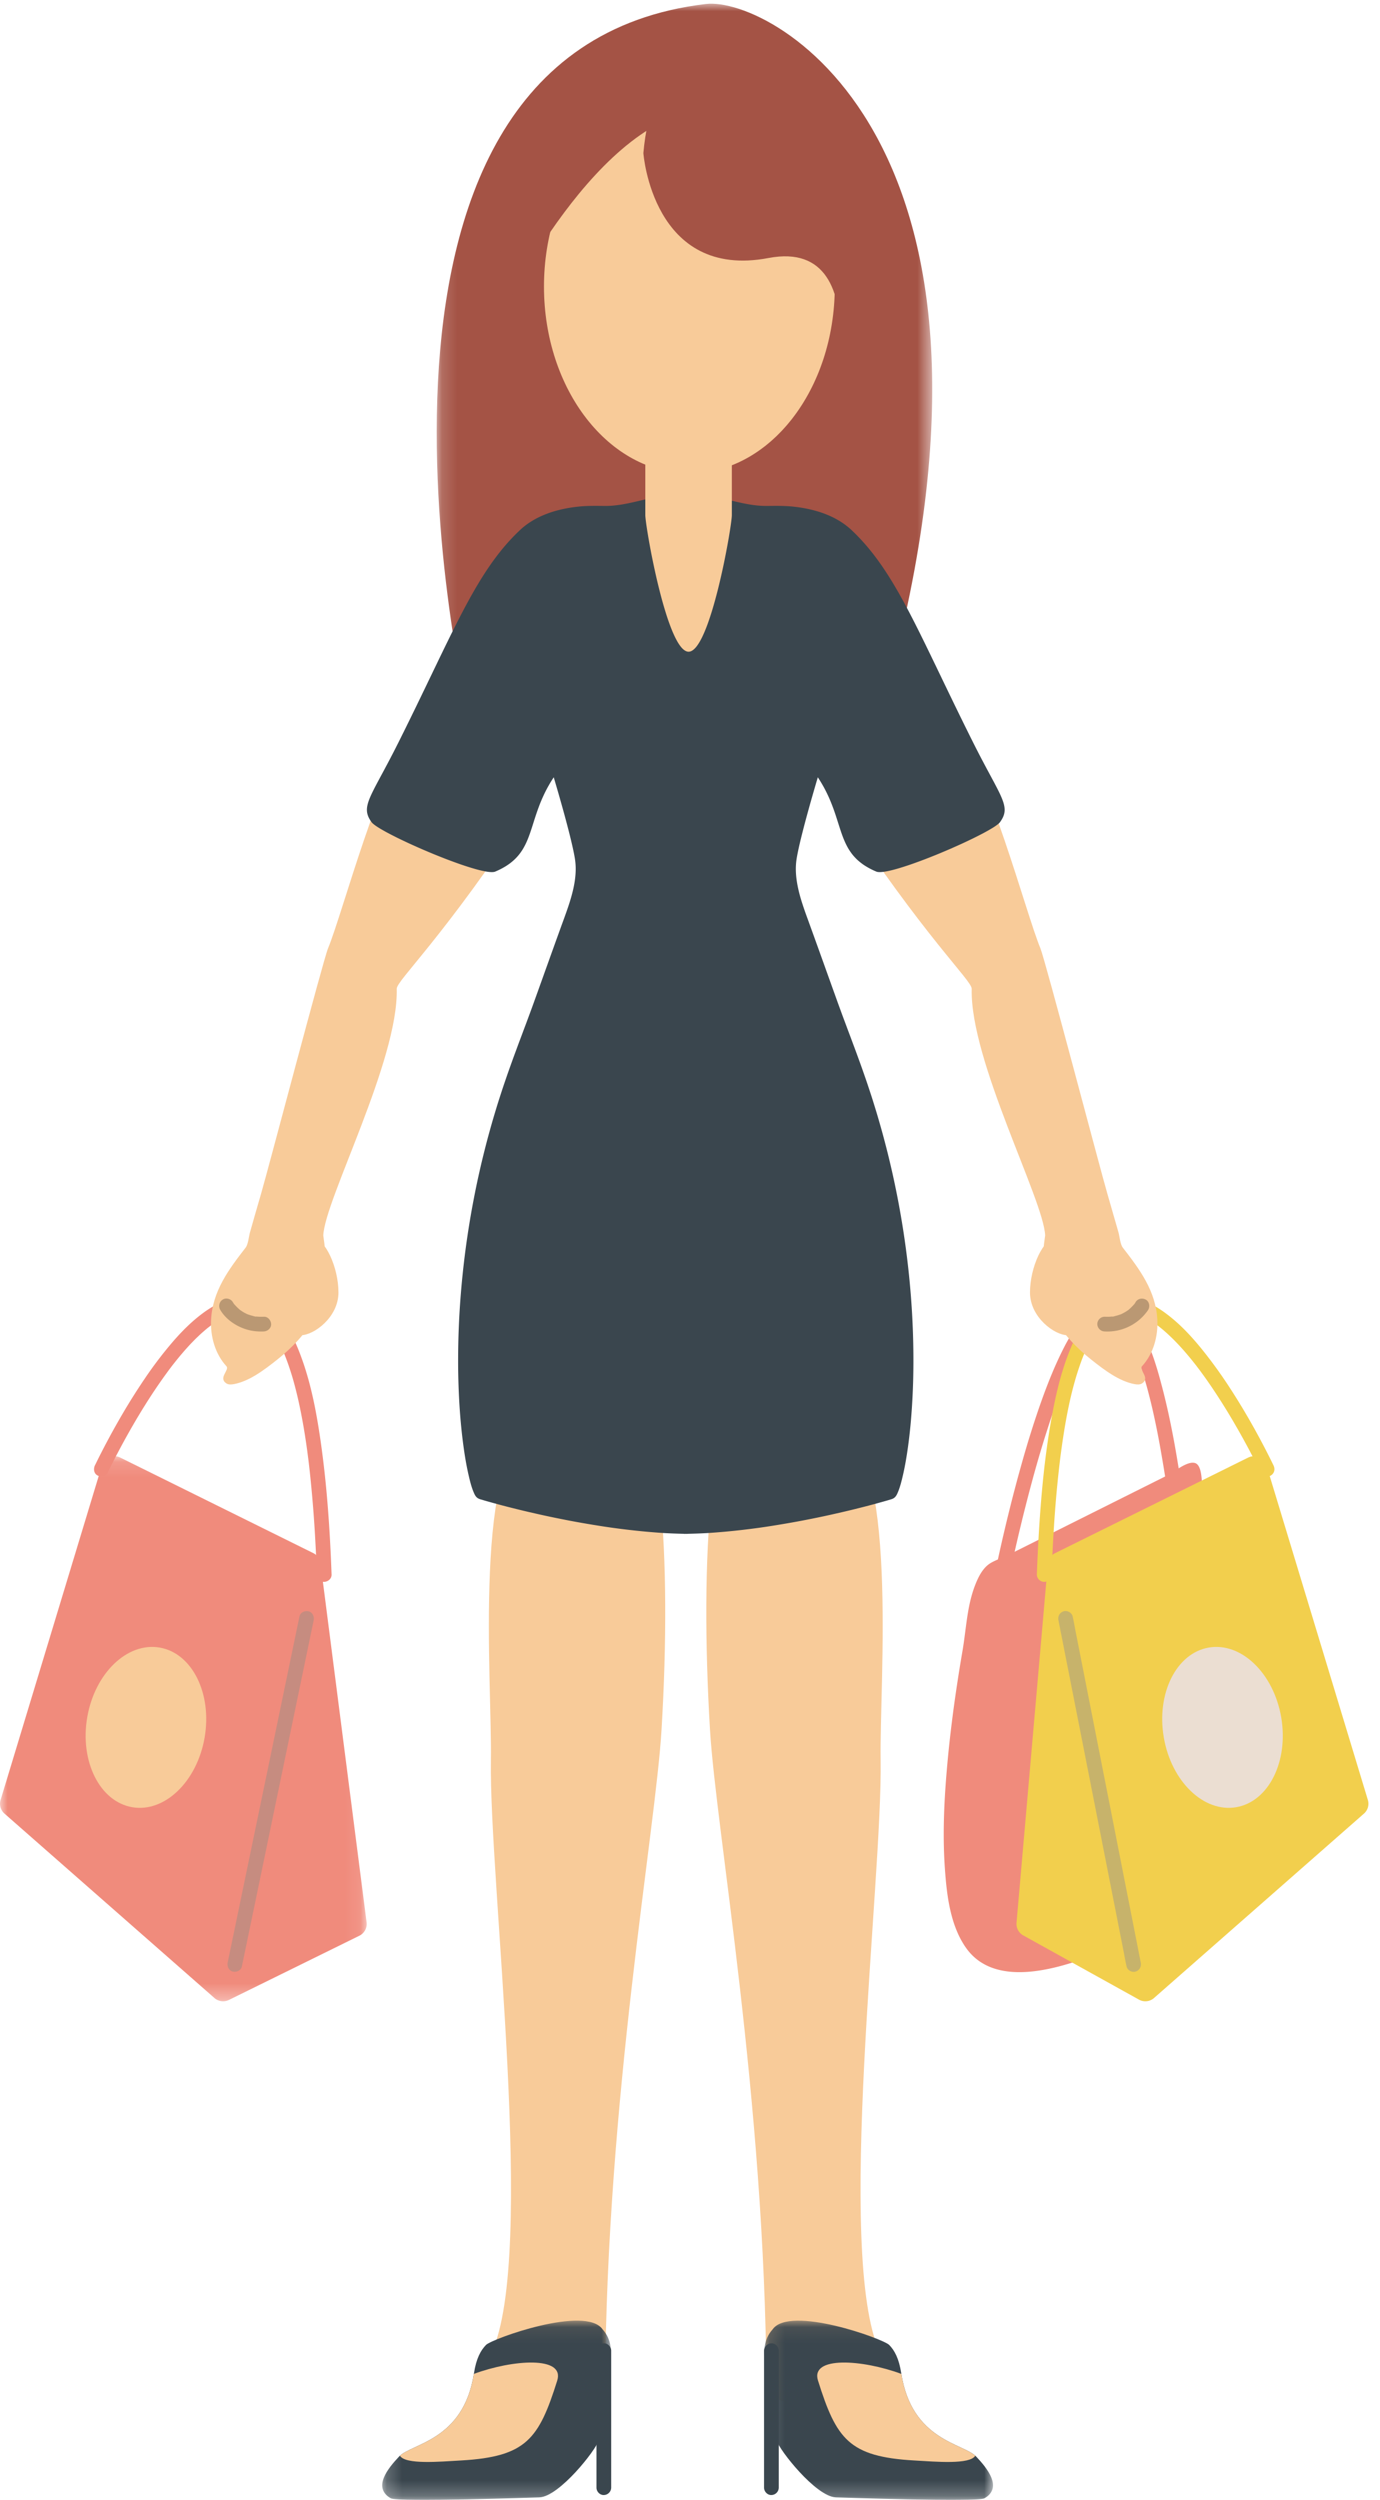 <?xml version="1.0" encoding="UTF-8"?> <svg xmlns="http://www.w3.org/2000/svg" xmlns:xlink="http://www.w3.org/1999/xlink" width="90" height="163" viewBox="0 0 90 163"><defs><path id="a" d="M0 .127h23.915v35.54H0z"></path><path id="c" d="M.153 0H32.47v47.07H.153z"></path><path id="e" d="M.201.078h14.915v11.685H.201z"></path><path id="g" d="M.154.078h14.915v11.685H.154z"></path></defs><g fill="none" fill-rule="evenodd"><path fill="#F08B7C" d="M64.015 102.507c.161-.242.356-.453.596-.595.343-.202.78-.342 1.143-.523a129125.103 129125.103 0 0 1 10.399-5.2c.423-.211 1.294-.965 1.798-.79.578.2.41 1.95.446 2.474l.359 5.15.882 12.651c.127 1.81.338 3.636.38 5.449.038 1.587-.485 1.981-1.71 2.939-2.07 1.616-4.54 2.486-6.967 3.411-2.437.928-6.477 2.166-8.337-.463-1.037-1.465-1.263-3.463-1.383-5.202-.166-2.397-.028-4.814.2-7.202.225-2.341.557-4.672.955-6.991.236-1.382.286-2.82.777-4.147.117-.315.263-.661.462-.96"></path><path fill="#F08B7C" d="M65.787 102.971c.061-.303.126-.606.191-.909a111.753 111.753 0 0 1 1.36-5.583 74.354 74.354 0 0 1 1.066-3.58c.19-.582.39-1.16.602-1.734a36.403 36.403 0 0 1 .483-1.237c.02-.05.112-.256.034-.083.03-.067.057-.135.087-.203.385-.891.813-1.783 1.376-2.578l.09-.123.041-.055c.07-.094-.077.096-.017.023.059-.074.118-.148.18-.22.112-.127.23-.248.358-.36l.091-.077c.076-.063-.093.069-.046.036l.05-.037a2.081 2.081 0 0 1 .273-.167c.077-.038.123-.045-.01 0 .062-.02.122-.045.186-.06.028-.008.056-.013.084-.019.12-.025-.152.01-.022.004.061-.003.12-.003.182 0 .124.005-.15-.03-.026-.004.031.007.063.012.094.02.03.009.062.019.092.03l.043.016c.067.021-.14-.068-.055-.023.063.033.126.064.186.103.029.018.056.038.084.058.084.058-.102-.086-.038-.03l.051.042c.134.114.251.245.363.38.074.091-.073-.099-.017-.02l.042.056a4.982 4.982 0 0 1 .277.426 7.962 7.962 0 0 1 .448.897l.042.097c-.074-.167-.003-.006.013.034.062.15.12.302.177.455.13.352.247.709.357 1.068.62 2.032 1.016 4.134 1.358 6.23.11.667.211 1.336.307 2.006.036.25.366.408.59.335.274-.088.374-.323.336-.59-.342-2.382-.737-4.769-1.345-7.1-.352-1.351-.761-2.76-1.483-3.967-.416-.695-1.012-1.397-1.87-1.477-.71-.066-1.35.404-1.8.904-.624.689-1.083 1.52-1.484 2.353-.52 1.078-.954 2.199-1.35 3.328a63.902 63.902 0 0 0-1.129 3.596 97.25 97.25 0 0 0-.908 3.429 112.323 112.323 0 0 0-.908 3.996l-.011.06c-.05.245.07.53.335.59.238.054.538-.072.59-.336M7.02 96.034c.113-.24.232-.477.352-.714.31-.609.632-1.211.966-1.807.456-.813.934-1.613 1.44-2.396a34.308 34.308 0 0 1 1.302-1.874l.111-.148.052-.066c.022-.03.07-.089-.035.044l.041-.053.228-.288c.596-.74 1.239-1.454 1.97-2.064.04-.034.08-.068.122-.1.042-.034.215-.161.047-.04.086-.062.17-.128.257-.19a6.27 6.27 0 0 1 .758-.457c.041-.02.082-.04.123-.058.06-.027.204-.081.025-.013.166-.063.33-.125.503-.168.084-.02.168-.037.253-.052.141-.023-.136.014-.002 0 .042-.003.084-.008.126-.01a2.543 2.543 0 0 1 .368.005l.053.005c.107.01-.148-.024-.042-.005.163.028.321.067.476.126.02.008.041.018.063.025-.172-.057-.097-.042-.053-.021.042.02.083.039.124.06a2.715 2.715 0 0 1 .342.211l.055.041a3.927 3.927 0 0 1 .53.54l.048.058c.079.098-.073-.098-.005-.006.325.438.59.913.814 1.41l.093.21c.046.106-.047-.113.01.025l.05.122a17.683 17.683 0 0 1 .533 1.58c.254.892.45 1.798.616 2.71a43.355 43.355 0 0 1 .291 1.837l.016.116c.017.126-.009-.071.001.008l.059.455c.04.315.076.63.11.947a82.85 82.85 0 0 1 .344 4.259c.045.787.081 1.576.11 2.365.01.25.214.492.48.48.252-.011.49-.211.48-.48-.106-2.898-.3-5.799-.711-8.671-.265-1.843-.61-3.702-1.249-5.456-.394-1.083-.906-2.213-1.755-3.021-.599-.57-1.38-.938-2.218-.897-.822.04-1.593.398-2.26.86-.787.548-1.477 1.225-2.106 1.945a26.042 26.042 0 0 0-1.917 2.515 40.943 40.943 0 0 0-1.56 2.495 49.92 49.92 0 0 0-1.636 3.07l-.023.046c-.107.228-.07.53.173.658.213.112.542.07.656-.173"></path><path fill="#F8CB99" d="M16.717 89.638c.488-.299.948-.658 1.36-.984.982-.779 1.873-1.715 2.479-2.82.905-1.654.723-4.003.528-5.278.087-2.305 4.91-11.4 4.79-16.082-.013-.549 3.001-3.24 8.723-11.963.693-1.056-6.556-6.679-7.402-5.521-2.49 3.411-4.841 12.523-5.801 14.844-.318.767-3.886 14.352-4.37 16.01-.243.834-.484 1.67-.72 2.506-.075.258-.114.78-.283.997-1.104 1.425-2.159 2.829-2.254 4.71-.055 1.09.264 2.225 1.003 3.029.218.238-.56.756-.006 1.116.141.092.325.077.49.047.502-.093.995-.324 1.463-.61"></path><path fill="#F8CB99" d="M22.074 84.27c0 1.629-1.612 2.79-2.441 2.79-.828 0-.56-1.161-.56-2.79 0-1.63.472-3.552 1.3-3.552.83 0 1.7 1.922 1.7 3.551"></path><path fill="#BA9873" d="M14.357 85.392c.358.63 1.052 1.094 1.731 1.295.358.107.742.145 1.115.128.25-.012.492-.213.48-.48-.012-.25-.212-.493-.48-.48a3.474 3.474 0 0 1-.512-.015.757.757 0 0 0 .027.004c-.06.018-.194-.035-.255-.05a2.643 2.643 0 0 1-.234-.07c-.037-.012-.073-.027-.11-.04-.08-.03.106.048-.015-.007a2.484 2.484 0 0 1-.363-.205l-.079-.055c-.101-.07.066.056.006.005a3.24 3.24 0 0 1-.417-.414c-.06-.071.073.1.035.046l-.026-.036a1.985 1.985 0 0 1-.073-.111c-.125-.219-.441-.311-.657-.172a.49.49 0 0 0-.173.657"></path><g transform="translate(0 94.823)"><mask id="b" fill="#fff"><use xlink:href="#a"></use></mask><path fill="#F08B7C" d="M23.91 30.53L20.905 7.12a.855.855 0 0 0-.471-.674L7.844.216a.855.855 0 0 0-1.21.555L.028 22.575a.856.856 0 0 0 .264.855l13.694 12.025a.856.856 0 0 0 .943.125l8.509-4.188a.856.856 0 0 0 .473-.861" mask="url(#b)"></path></g><path fill="#F8CB99" d="M13.346 113.29c-.495 2.874-2.61 4.91-4.724 4.545-2.114-.363-3.427-2.989-2.933-5.863.495-2.875 2.61-4.91 4.724-4.546 2.115.364 3.427 2.989 2.933 5.863"></path><path fill="#C68C80" d="M19.53 105.397l-.125.602-.34 1.64-.503 2.426-.614 2.96-.676 3.258-.68 3.274a47477.978 47477.978 0 0 0-1.168 5.633l-.385 1.855c-.06.293-.124.586-.182.88l-.008.037c-.05.246.071.53.335.591.24.055.537-.072.591-.335l.125-.603.34-1.64.504-2.426.614-2.96.675-3.258.68-3.274.633-3.053.535-2.58.385-1.855c.06-.293.125-.585.182-.879l.008-.038c.051-.245-.071-.53-.335-.59-.24-.055-.536.072-.59.335"></path><path fill="#F2CF4D" d="M83.056 95.55a49.526 49.526 0 0 0-1.346-2.57 44.614 44.614 0 0 0-1.462-2.424 30.088 30.088 0 0 0-1.862-2.58c-.603-.743-1.254-1.456-1.996-2.06-.657-.535-1.4-1.027-2.237-1.215-.787-.178-1.607-.06-2.285.39-.875.58-1.457 1.513-1.883 2.452-.7 1.546-1.097 3.215-1.398 4.878-.469 2.582-.703 5.207-.853 7.825-.047.805-.083 1.61-.113 2.417a.484.484 0 0 0 .48.48.49.49 0 0 0 .48-.48c.057-1.558.141-3.115.268-4.67a72.485 72.485 0 0 1 .301-2.941 65.021 65.021 0 0 1 .06-.462l.017-.115.031-.228c.263-1.827.605-3.67 1.233-5.412.059-.164.121-.328.187-.49l.041-.101c.046-.111-.048.11.006-.014a8.831 8.831 0 0 1 .501-1.005 6.932 6.932 0 0 1 .379-.576l.028-.036a3.636 3.636 0 0 1 .163-.192 3.842 3.842 0 0 1 .415-.402l.05-.037a2.77 2.77 0 0 1 .358-.218c.037-.019.075-.036.113-.054.088-.041-.102.04-.052.022.023-.009.045-.019.068-.027.157-.059.317-.094.481-.123-.138.025-.09.01.001.002a2.478 2.478 0 0 1 .368-.003c.04.002.08.007.12.01.114.011-.09-.014-.05-.007l.065.01a3.017 3.017 0 0 1 .507.13c.04.013.078.028.117.042.051.02.215.096.024.007a6.205 6.205 0 0 1 1.138.67l.06.047.029.021c.076.058-.097-.076-.042-.032.086.069.172.137.256.207.17.144.336.293.497.447.347.33.674.68.987 1.043a21.04 21.04 0 0 1 .711.87c.066.084-.08-.105-.008-.01l.056.073.122.16c.307.41.602.827.887 1.25a41.698 41.698 0 0 1 1.524 2.45c.38.657.744 1.322 1.093 1.995.176.34.341.684.514 1.025l.022.046c.107.227.452.303.657.171.234-.15.287-.413.172-.656"></path><path fill="#F8CB99" d="M72.53 89.638c-.489-.299-.949-.658-1.36-.984-.983-.779-1.874-1.715-2.48-2.82-.905-1.654-.722-4.003-.528-5.278-.087-2.305-4.91-11.4-4.79-16.082.013-.549-3.001-3.24-8.722-11.963-.693-1.056 6.556-6.679 7.401-5.521 2.49 3.411 4.842 12.523 5.802 14.844.317.767 3.885 14.352 4.369 16.01.243.834.484 1.67.721 2.506.074.258.113.78.282.997 1.104 1.425 2.16 2.829 2.254 4.71.055 1.09-.264 2.225-1.003 3.029-.218.238.56.756.006 1.116-.14.092-.325.077-.49.047-.501-.093-.995-.324-1.463-.61"></path><path fill="#F8CB99" d="M67.173 84.27c0 1.629 1.612 2.79 2.44 2.79.829 0 .56-1.161.56-2.79 0-1.63-.471-3.552-1.3-3.552-.829 0-1.7 1.922-1.7 3.551"></path><path fill="#BA9873" d="M74.06 84.907a.885.885 0 0 1-.074.11l-.026.037c-.038.054.095-.117.035-.046a3.206 3.206 0 0 1-.416.414c-.061.051.106-.075.005-.005l-.079.055a2.616 2.616 0 0 1-.363.204c-.121.056.066-.023-.015.008-.037.014-.073.028-.11.04-.076.027-.155.05-.234.07-.06.015-.195.068-.255.05.072-.009.081-.01.027-.004a5.608 5.608 0 0 1-.211.016c-.1.005-.2.003-.3-.001a.484.484 0 0 0-.48.48.49.49 0 0 0 .48.48 3.21 3.21 0 0 0 2.73-1.257 1.54 1.54 0 0 0 .115-.166c.124-.219.059-.535-.172-.657-.228-.12-.525-.061-.657.172"></path><path fill="#F2CF4D" d="M66.297 125.353l2.044-23.41a.855.855 0 0 1 .472-.674l12.59-6.23a.854.854 0 0 1 1.208.554l6.608 21.804a.856.856 0 0 1-.264.855l-13.694 12.026a.856.856 0 0 1-.942.125l-7.55-4.189a.856.856 0 0 1-.472-.86"></path><path fill="#EBDED2" d="M75.9 113.29c.495 2.874 2.61 4.91 4.724 4.545 2.115-.363 3.427-2.989 2.933-5.863-.495-2.875-2.61-4.91-4.724-4.546-2.114.364-3.427 2.989-2.933 5.863"></path><path fill="#C7B36B" d="M69.03 105.652l.12.606.322 1.638.479 2.434.582 2.956.64 3.252.643 3.268.602 3.06.507 2.576.366 1.86c.057.292.105.588.173.878l.007.038c.049.247.357.41.59.335.263-.085.388-.326.336-.59l-.12-.606-.321-1.639-.48-2.433-.581-2.956-.64-3.252a15709.335 15709.335 0 0 1-1.246-6.329l-.507-2.575-.366-1.86c-.057-.293-.105-.588-.172-.878l-.008-.038c-.049-.247-.357-.411-.59-.336-.263.086-.388.326-.336.591"></path><g transform="translate(28.327 .24)"><mask id="d" fill="#fff"><use xlink:href="#c"></use></mask><path fill="#A45345" d="M2.349 47.07S-8.414 3.1 17.713.02c4.297-.507 22.265 9.182 11.222 46.75l-26.586.3z" mask="url(#d)"></path></g><path fill="#F8CB99" d="M34.921 92.847c-4.125 1.635-2.825 16.749-2.906 21.91-.123 7.953 2.972 32.195.056 38.63-.24.529.124 4.18 2.315 4.38 1.028.093 2.21-.14 3.055-.745.798-.57 2.018-.524 2.023-1.479.094-18.69 3.287-36.159 3.68-42.755.675-11.284-.016-21.905-2.8-22.554-1.261-.294-2.577.253-3.636 1-.661.467-1.04 1.317-1.787 1.613"></path><g transform="translate(24.726 151.236)"><mask id="f" fill="#fff"><use xlink:href="#e"></use></mask><path fill="#3A464E" d="M6.974 1.658c-.35.357-.64.88-.79 1.855C5.506 7.91 2.12 8.074 1.302 8.937c-.713.752-1.76 2.022-.542 2.725.443.255 9.52-.054 9.689-.061 1.324-.056 3.718-3.141 3.832-3.652.3-1.35.265-1.098.27-2.47.006-1.613 1.256-3.45.018-4.84-1.114-1.572-7.199.615-7.595 1.02" mask="url(#f)"></path></g><path fill="#F8CB99" d="M36.341 155.22c.508-1.612-2.894-1.373-5.437-.434-.677 4.27-3.922 4.519-4.821 5.336.366.587 2.55.391 3.989.308 4.258-.246 5.07-1.401 6.27-5.21"></path><path fill="#3A464E" d="M39.86 162.203v-8.93c0-.251-.221-.492-.48-.48a.488.488 0 0 0-.48.48v8.931c0 .25.22.491.48.48a.489.489 0 0 0 .48-.48"></path><path fill="#F8CB99" d="M54.527 92.847c4.126 1.635 2.826 16.749 2.906 21.91.124 7.953-2.972 32.195-.056 38.63.24.529-.124 4.18-2.315 4.38-1.027.093-2.21-.14-3.054-.745-.799-.57-2.018-.524-2.023-1.479-.094-18.69-3.287-36.159-3.681-42.755-.675-11.284.016-21.905 2.8-22.554 1.262-.294 2.578.253 3.637 1 .66.467 1.04 1.317 1.786 1.613"></path><g transform="translate(49.692 151.236)"><mask id="h" fill="#fff"><use xlink:href="#g"></use></mask><path fill="#3A464E" d="M8.296 1.658c.35.357.64.88.79 1.855.678 4.397 4.064 4.561 4.883 5.424.712.752 1.759 2.022.541 2.725-.443.255-9.52-.054-9.689-.061C3.497 11.545 1.104 8.46.99 7.949.689 6.6.724 6.851.719 5.48.713 3.866-.537 2.03.701.64c1.114-1.572 7.2.615 7.595 1.02" mask="url(#h)"></path></g><path fill="#F8CB99" d="M53.347 155.22c-.507-1.612 2.895-1.373 5.437-.434.678 4.27 3.922 4.519 4.822 5.336-.367.587-2.55.391-3.99.308-4.257-.246-5.07-1.401-6.269-5.21"></path><path fill="#3A464E" d="M50.789 162.203v-8.93c0-.251-.22-.492-.48-.48a.488.488 0 0 0-.48.48v8.931c0 .25.22.491.48.48a.489.489 0 0 0 .48-.48M63.454 48.39c-3.538-7.075-4.992-11.042-7.862-13.773-1.037-1.006-2.483-1.442-3.889-1.586-.563-.058-1.119-.049-1.683-.042a6.3 6.3 0 0 1-1.003-.076c-.737-.11-1.461-.318-2.187-.468-.466-.096-1.703-.386-2.106.116-.403-.502-1.64-.212-2.105-.116-.726.15-1.45.357-2.188.468-.331.05-.665.08-1.003.076-.563-.007-1.12-.016-1.682.042-1.407.144-2.853.58-3.89 1.586-2.87 2.731-4.324 6.698-7.861 13.773-1.807 3.615-2.532 4.167-1.76 5.222.512.7 7.172 3.595 8.061 3.22 2.8-1.18 1.928-3.295 3.817-6.15.425 1.429 1.198 4.135 1.384 5.33.202 1.287-.262 2.643-.706 3.862-.653 1.792-1.291 3.589-1.937 5.383-.76 2.115-1.518 3.965-2.28 6.344a57.083 57.083 0 0 0-2.553 13.192 53.91 53.91 0 0 0-.143 3.685 47.496 47.496 0 0 0 .09 3.186c.056.87.137 1.738.254 2.602.088.649.195 1.296.342 1.933.092.398.192.805.36 1.179.092.204.19.317.4.38l.276.082c.287.083.576.163.865.241.918.247 1.842.471 2.771.677 1.24.275 2.488.515 3.743.713a46.1 46.1 0 0 0 4.215.482c.471.03.943.046 1.415.056v.006c.039 0 .077-.002.115-.003l.115.003v-.006c.472-.01.944-.026 1.416-.056a46.085 46.085 0 0 0 4.214-.482 62.103 62.103 0 0 0 3.743-.713c.929-.206 1.853-.43 2.772-.677.289-.078.578-.158.865-.241l.275-.082c.21-.063.308-.176.4-.38.168-.374.268-.781.36-1.179.148-.637.255-1.284.343-1.933.117-.864.198-1.732.252-2.602.068-1.06.096-2.124.091-3.186a53.756 53.756 0 0 0-.142-3.685 57.081 57.081 0 0 0-2.553-13.192c-.762-2.379-1.52-4.229-2.28-6.344-.646-1.794-1.285-3.59-1.938-5.383-.444-1.22-.907-2.575-.706-3.862.187-1.195.96-3.901 1.385-5.33 1.888 2.855 1.015 4.97 3.816 6.15.889.375 7.55-2.52 8.062-3.22.772-1.055.047-1.607-1.76-5.222"></path><path fill="#F8CB99" d="M42.086 33.585V21.318a2.769 2.769 0 0 1 2.76-2.761h.123a2.769 2.769 0 0 1 2.76 2.76v12.268c0 .76-1.41 8.909-2.821 8.909-1.411 0-2.822-8.15-2.822-8.909"></path><path fill="#F8CB99" d="M54.442 18.683c0 6.729-4.246 12.183-9.483 12.183s-9.482-5.454-9.482-12.183c0-6.728 4.245-12.183 9.482-12.183 5.237 0 9.483 5.455 9.483 12.183"></path><path fill="#A45345" d="M41.959 9.981s.6 8.282 8.162 6.842c7.562-1.44 3.72 11.703 3.72 11.703s6.362-11.943 3.962-16.504c-4.316-8.2-14.824-13.504-15.844-2.041"></path><path fill="#A45345" d="M32.716 20.544S39.018 7.22 46.4 7.1c7.382-.12-4.321-3-4.321-3s-11.103 5.34-9.363 16.444"></path></g></svg> 